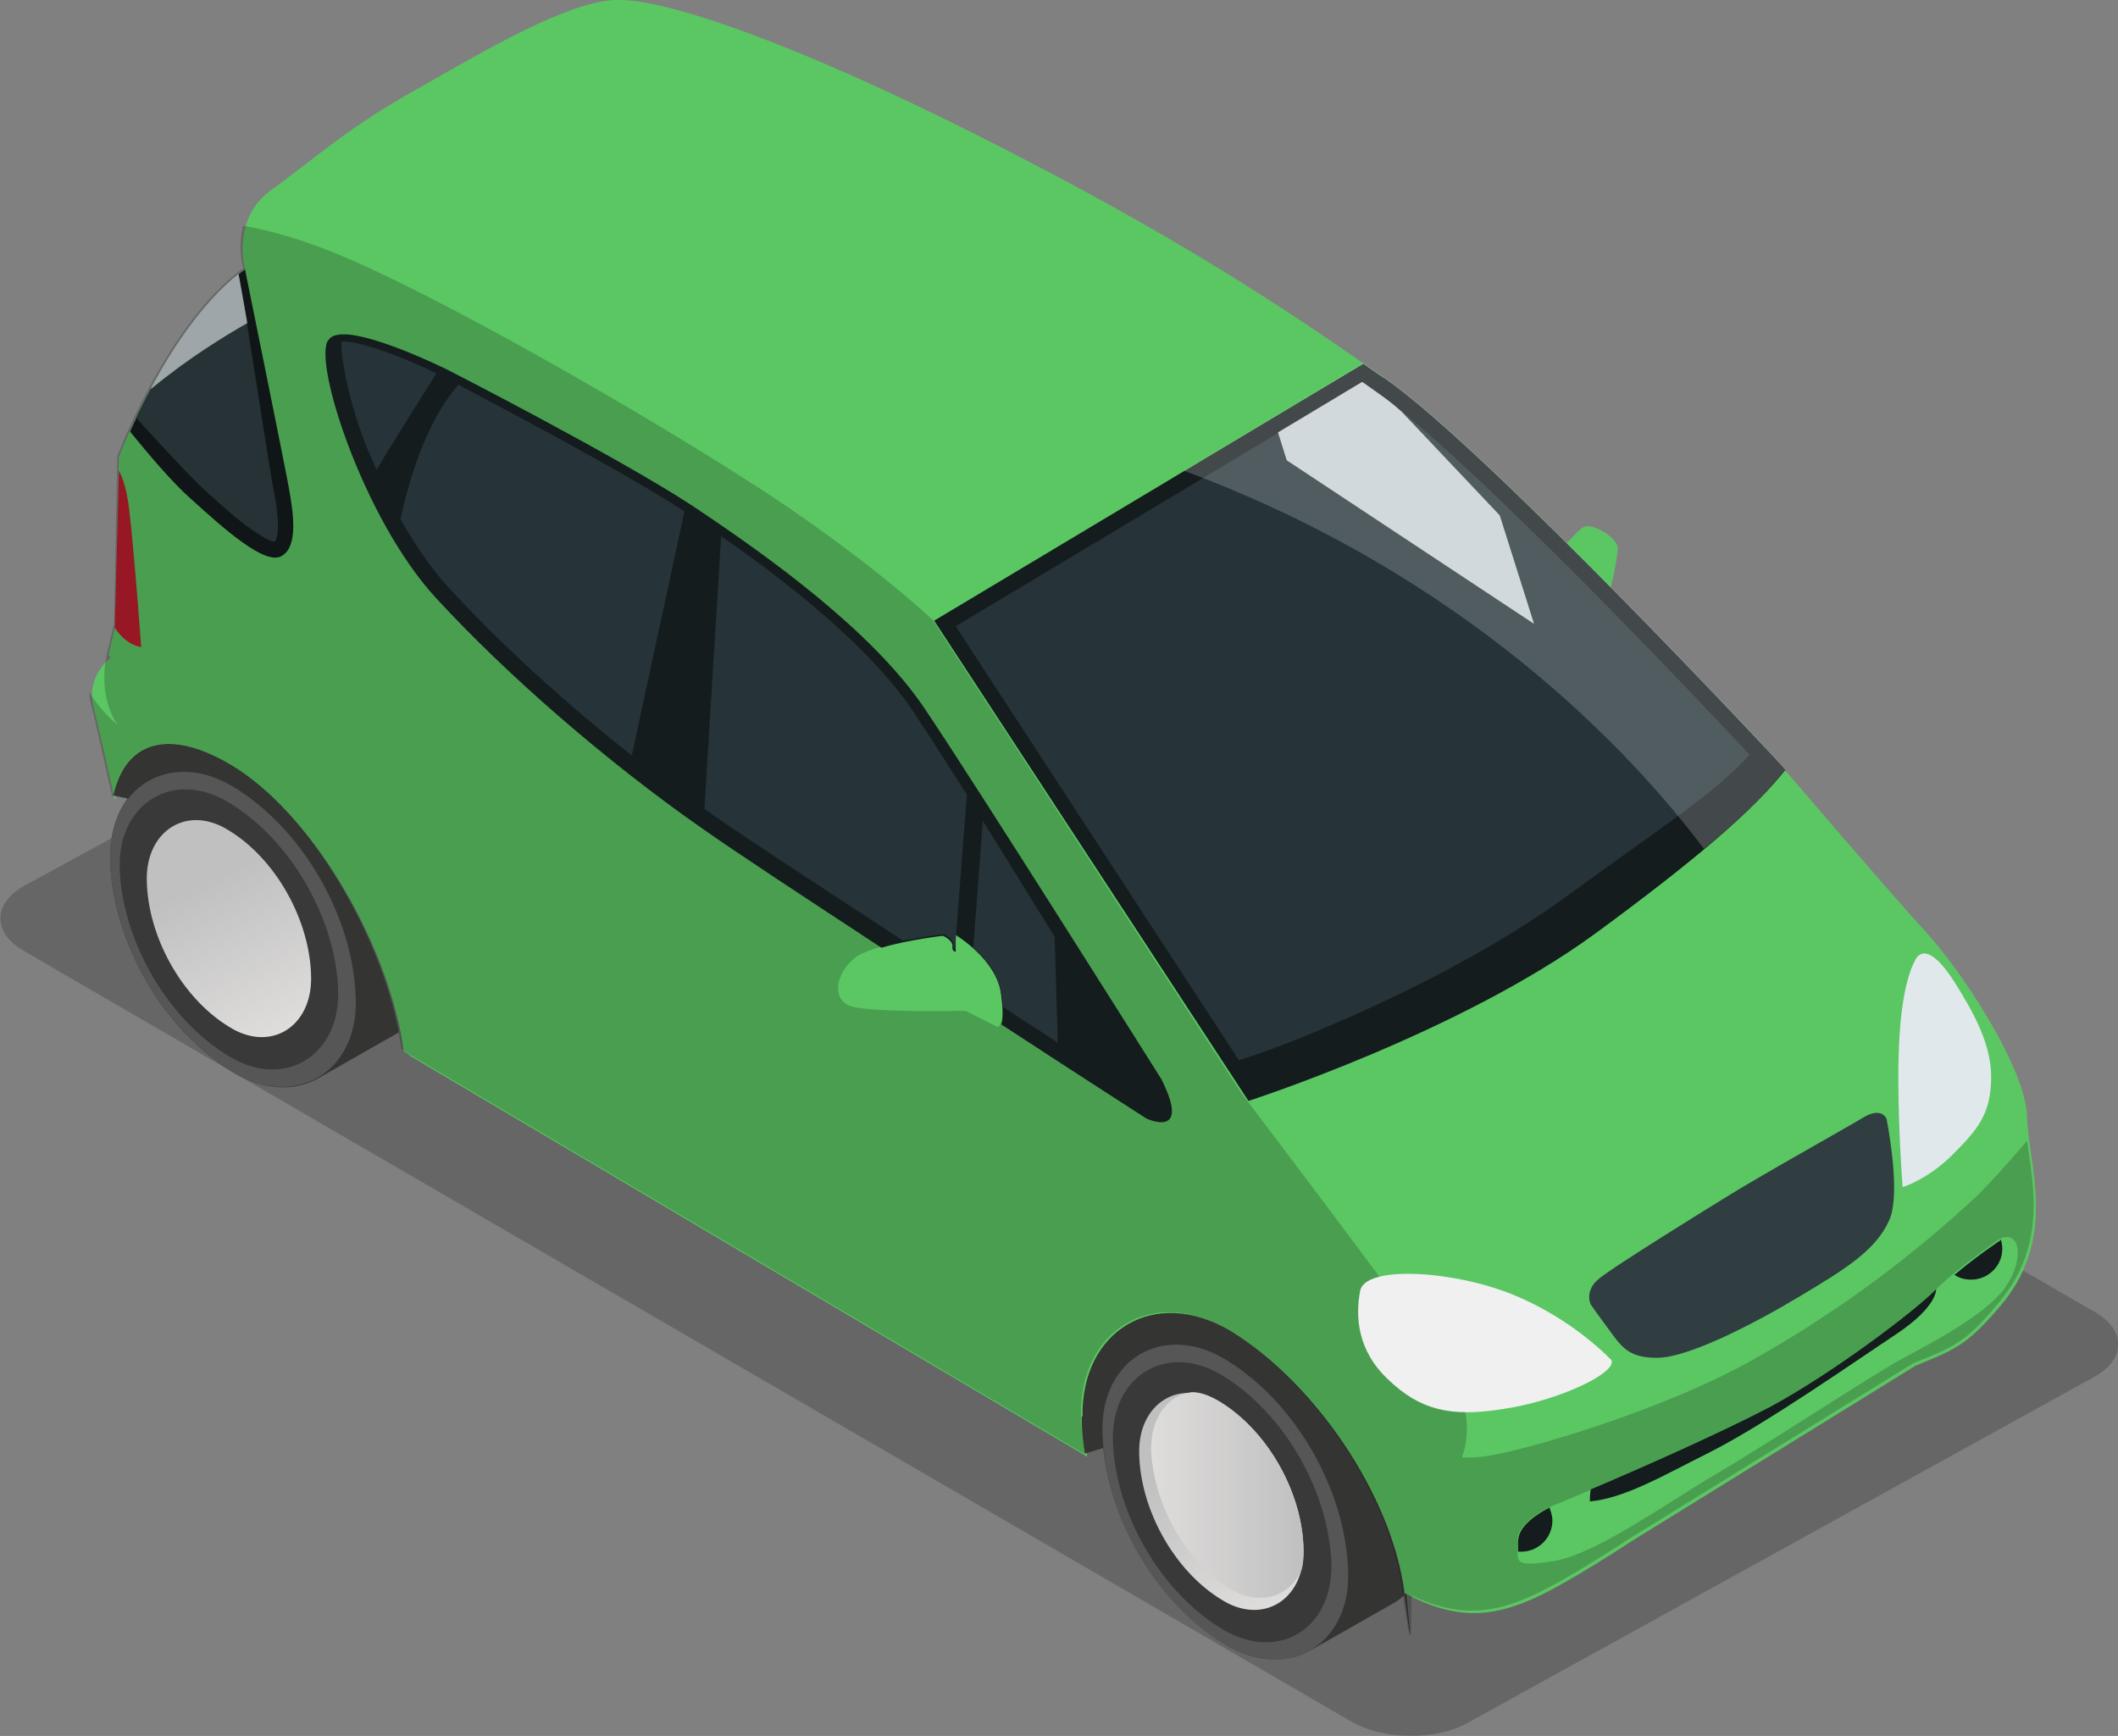 <svg viewBox="0 0 26.55 21.76" xmlns="http://www.w3.org/2000/svg" xmlns:xlink="http://www.w3.org/1999/xlink"><rect x="0" y="0" width="26.55" height="21.76" fill="#808080" stroke="none"/><linearGradient id="a" gradientTransform="matrix(-1 0 0 1 -6924.92 0)" gradientUnits="userSpaceOnUse" x1="-6927.51" x2="-6928.42" y1="11.05" y2="12.95"><stop offset="0" stop-color="#c1c0c0"/><stop offset="1" stop-color="#dedddc"/></linearGradient><linearGradient id="b" x1="-6939.95" x2="-6940.86" xlink:href="#a" y1="18.23" y2="20.12"/><linearGradient id="c" x1="-6941.26" x2="-6939.35" xlink:href="#a" y1="18.75" y2="18.75"/><path d="m.31 11.1c-.4.22-.41.59-.01.82l16.64 9.66c.4.23 1.05.24 1.45.02l7.86-4.34c.4-.22.41-.59 0-.82l-16.63-9.6c-.4-.23-1.05-.24-1.46-.02z" opacity=".2"/><path d="m1.36 8.21.09-.38.04-2.1s.62-1.66 1.58-2.36c0 0-.17-.62.32-.98.5-.36.98-.8 1.85-1.28.86-.49 1.86-1.08 2.47-1.11s2.28.55 4.63 1.74 3.71 2.08 5.03 3.01c.52.37 1.4 1.19 2.27 2.06.09-.1.18-.2.23-.21.12-.03.4.14.41.27 0 .07-.04.3-.09.5 1.14 1.16 2.14 2.23 2.14 2.23s1.35 1.58 1.81 2.08 1.25 1.71 1.27 2.31c.01.59.39 1.5-.31 2.35-.45.54-.61.58-1.09.78l-3.56 2.2s-.77.51-1.21.71c-.45.2-.89.3-1.51 0-.03-.02-.07-.03-.12-.06-.16-1.22-1.13-2.64-2.18-3.27-.94-.57-1.87-.01-1.85 1.08 0 .16.02.32.05.48l-8.48-5.02-.09-.07c-.16-1.22-1.07-2.91-2.13-3.55-.77-.46-1.34-.33-1.49.41-.07-.31-.2-.91-.27-1.18-.09-.38.22-.61.22-.61z" fill="#5bc763"/><path d="m1.42 9.97c.16-.71.73-.83 1.48-.38 1 .6 1.87 2.15 2.1 3.35l-1 .57c-.29.17-.68.17-1.08-.07-.88-.53-1.52-1.65-1.54-2.68 0-.31.08-.56.22-.75l-.19-.04z" fill="#343433"/><path d="m1.38 10.76c.02 1.03.66 2.15 1.54 2.68.78.47 1.56 0 1.54-.9-.02-1.03-.66-2.15-1.54-2.68-.78-.47-1.56 0-1.54.9z" fill="#575656"/><path d="m1.5 10.86c.02.91.59 1.91 1.37 2.38.69.42 1.38 0 1.37-.8-.02-.91-.59-1.91-1.37-2.38-.69-.42-1.38 0-1.37.8z" fill="#3a3939"/><path d="m1.84 11.03c.01.71.44 1.48 1.03 1.84.52.33 1.04 0 1.03-.62-.01-.71-.44-1.48-1.03-1.84-.52-.33-1.04 0-1.03.62z" fill="url(#a)"/><path d="m13.57 17.76c-.02-1.09.91-1.64 1.85-1.08 1.05.64 2.02 2.05 2.18 3.27s.02.01.03.02c-.05.05-.11.1-.17.13l-1.02.58c-.29.17-.68.17-1.08-.07-.82-.49-1.43-1.49-1.53-2.46l-.23.07c-.03-.16-.04-.32-.04-.47z" fill="#343433"/><path d="m13.82 17.94c.02 1.03.66 2.15 1.54 2.68.78.47 1.56 0 1.54-.9-.02-1.03-.66-2.15-1.54-2.68-.78-.47-1.56 0-1.54.9z" fill="#575656"/><path d="m13.95 18.04c.02.91.59 1.91 1.37 2.38.7.42 1.38 0 1.37-.8-.02-.91-.59-1.91-1.37-2.38-.69-.42-1.38 0-1.37.8z" fill="#3a3939"/><path d="m14.28 18.21c.01.71.44 1.48 1.03 1.84.52.33 1.04 0 1.03-.62-.01-.71-.44-1.48-1.03-1.84-.52-.33-1.04 0-1.03.62z" fill="url(#b)"/><path d="m15.41 19.91c-.56-.35-.96-1.08-.98-1.75 0-.4.21-.67.51-.71.12 0 .24.05.37.13.59.37 1.02 1.14 1.03 1.84 0 .1 0 .19-.03.27-.15.33-.53.45-.9.22z" fill="url(#c)"/><path d="m11.71 7.78 5.38-3.22c.09.06.18.13.28.19 1.32.93 4.96 4.84 4.96 4.84s.02.02.05.06c-.4.51-1.14 1.14-2.38 2.05-1.71 1.25-4.35 2.1-4.35 2.1z" fill="#141c1e"/><path d="m17.08 4.79c.06.04.11.08.17.12 1.19.84 4.19 4.02 4.68 4.55-.4.46-1.16.95-2.3 1.78-1.45 1.06-3.53 1.88-4.1 2.05l-3.55-5.44 5.09-3.05z" fill="#263338"/><path d="m3.07 3.37s.49 2.41.55 2.74.12.74-.09.86-.72-.34-1.13-.71c-.24-.21-.55-.58-.77-.85.23-.52.75-1.53 1.45-2.04z" fill="#141c1e"/><path d="m1.7 5.25c.25-.52.7-1.34 1.29-1.82.14.78.39 2.48.44 2.71.03.14.1.57.01.65-.03 0-.12-.03-.35-.2-.18-.13-.37-.31-.55-.47-.16-.15-.56-.58-.83-.88z" fill="#303e42"/><path d="m1.89 4.87c.26-.49.64-1.07 1.1-1.44.03.17.07.38.11.62-.28.16-.74.44-1.2.82z" fill="#c5d0d3"/><path d="m17.08 4.79c.06.04.11.08.17.12.1.07.21.15.32.25l1.23 1.3.43 1.36-3.1-2.05-.11-.35 1.05-.63z" fill="#c5d0d3"/><path d="m17.09 4.55c.09.06.18.13.28.19 1.32.93 4.96 4.84 4.96 4.84s.02.02.05.06c-.22.29-.55.61-1.02 1-.91-1.21-2.97-3.42-6.52-4.74z" fill="#fff" opacity=".2"/><path d="m1.44 7.87v-.03s.05-1.94.05-1.94c.05.09.1.24.13.49.06.49.15 1.72.15 1.72s-.18-.01-.33-.24z" fill="#bd1e2d"/><path d="m21.63 15.01c.43-.27 1.51-.87 1.74-1.01.23-.13.28.03.28.03.06.32.16.99.03 1.27-.17.38-.57.62-1.12.95s-1.39.77-1.79.77-.46-.17-.68-.46c-.06-.08-.11-.15-.15-.21 0 0-.08-.16.09-.31s1.47-.95 1.6-1.03z" fill="#303e42"/><path d="m23.79 16.71c-.5.33-1.64 1.13-2.35 1.49-.58.29-1.07.58-1.51.62 0-.04 0-.09.01-.15.59-.25 1.59-.69 2.24-1.03.8-.43 1.84-1.22 2.09-1.48 0 0 .02.21-.48.55z" fill="#141c1e"/><path d="m19.42 18.89c.02.05.04.11.04.17 0 .22-.18.39-.39.39-.01 0-.03 0-.04 0 0-.04 0-.08 0-.13 0-.21.29-.37.39-.42z" fill="#141c1e"/><path d="m25.08 15.53s.02.07.02.12c0 .22-.18.39-.39.39-.08 0-.15-.02-.21-.06.26-.22.58-.44.59-.44z" fill="#141c1e"/><path d="m1.12 8.67s0 .1.02.15c.07.27.2.88.27 1.18.15-.74.73-.87 1.49-.41 1.05.64 1.97 2.33 2.13 3.55l.09.07 8.48 5.02s0 0 0 0c-.03-.16-.04-.32-.05-.48-.02-1.09.91-1.64 1.85-1.08 1.05.64 2.02 2.05 2.18 3.27s.09.04.12.06c.62.3 1.07.2 1.51 0s1.21-.71 1.21-.71l3.56-2.2c.49-.2.65-.24 1.09-.78.58-.7.42-1.44.34-2.01-.24.28-.5.57-.65.71-.72.67-1.64 1.39-2.78 2.03-1.13.64-2.89 1.15-3.34 1.21-.1.02-.21.02-.31.02 0-.02.01-.05.02-.07.16-.64-.21-.97-.52-1.45-.31-.47-2.27-3.05-2.27-3.05l-3.87-5.93s-.56-.54-1.65-1.3c-1.08-.76-3.81-2.37-5.39-3.1-.74-.35-1.26-.48-1.6-.54-.08.28 0 .53 0 .53-.96.7-1.58 2.36-1.58 2.36l-.04 2.1-.09.38s-.13.49.13.88c0 0-.2-.15-.36-.42zm17.9 10.65c0-.26.43-.44.43-.44s1.76-.72 2.73-1.24c.8-.43 1.84-1.22 2.09-1.48.25-.25.81-.64.81-.64.28-.1.29.35 0 .69-.29.33-.94.66-1.27.84s-1.72 1.09-2.32 1.44-1.51 1.01-2.03 1.08c-.52.08-.43 0-.43-.26zm-8.28-7.33c.25-.17 1.08-.27 1.08-.27s.13.05.12.13c0 .08.04.07.04.07v-.21s.52.31.57.75-.05.41-.05.41l-.4-.2s-1.26.03-1.47-.07c-.21-.11-.14-.43.11-.61z" opacity=".2"/><path d="m4.12 4.26c.18-.28 1.5.38 1.5.38s2.13 1.09 3.06 1.7c.93.62 2.25 1.56 2.91 2.54s2.97 4.65 2.97 4.65c.38.76-.19.49-.19.49s-.81-.52-1.82-1.18c.02-.04.03-.14 0-.37-.05-.44-.57-.75-.57-.75v.21s-.05 0-.04-.07c0-.08-.12-.13-.12-.13s-.44.05-.77.15c-.93-.61-1.8-1.18-2.24-1.49-1.19-.83-2.45-1.92-3.35-2.9s-1.53-2.93-1.35-3.22z" fill="#141c1e"/><g fill="#263338"><path d="m9.04 6.72c1.15.8 1.95 1.53 2.39 2.17.15.23.4.61.69 1.07l-.15 1.95s-.02-.03-.02-.07c0-.08-.12-.13-.12-.13s-.25.03-.51.08c-.98-.64-1.93-1.26-2.39-1.58-.03-.02-.06-.05-.1-.07z"/><path d="m12.55 12.46c-.03-.25-.2-.45-.35-.58l.12-1.59c.29.46.6.97.9 1.45l.04 1.33c-.21-.14-.45-.29-.69-.45 0-.04 0-.09-.01-.15z"/><path d="m4.72 5.89c-.04-.1-.09-.2-.13-.3-.25-.64-.32-1.17-.31-1.31h.02c.25 0 .83.23 1.17.4-.16.26-.5.79-.75 1.21z"/><path d="m5.74 4.82c.55.29 2.09 1.1 2.84 1.59l-.66 3.06c-.85-.67-1.67-1.42-2.31-2.12-.2-.22-.4-.51-.59-.84.09-.42.3-1.2.72-1.68z"/></g><path d="m20.2 17.05s-.47-.51-1.23-.82-1.86-.37-1.92-.05-.04.75.36 1.12c.39.37.77.47 1.44.36.68-.1 1.42-.45 1.35-.61z" fill="#f0f0f1"/><path d="m23.85 14.88s-.07-.91-.05-1.64c.02-.74.13-1.06.21-1.21s.25-.1.49.28.47.79.46 1.22-.16.62-.48.94-.63.41-.63.41z" fill="#e1e8ec"/></svg>